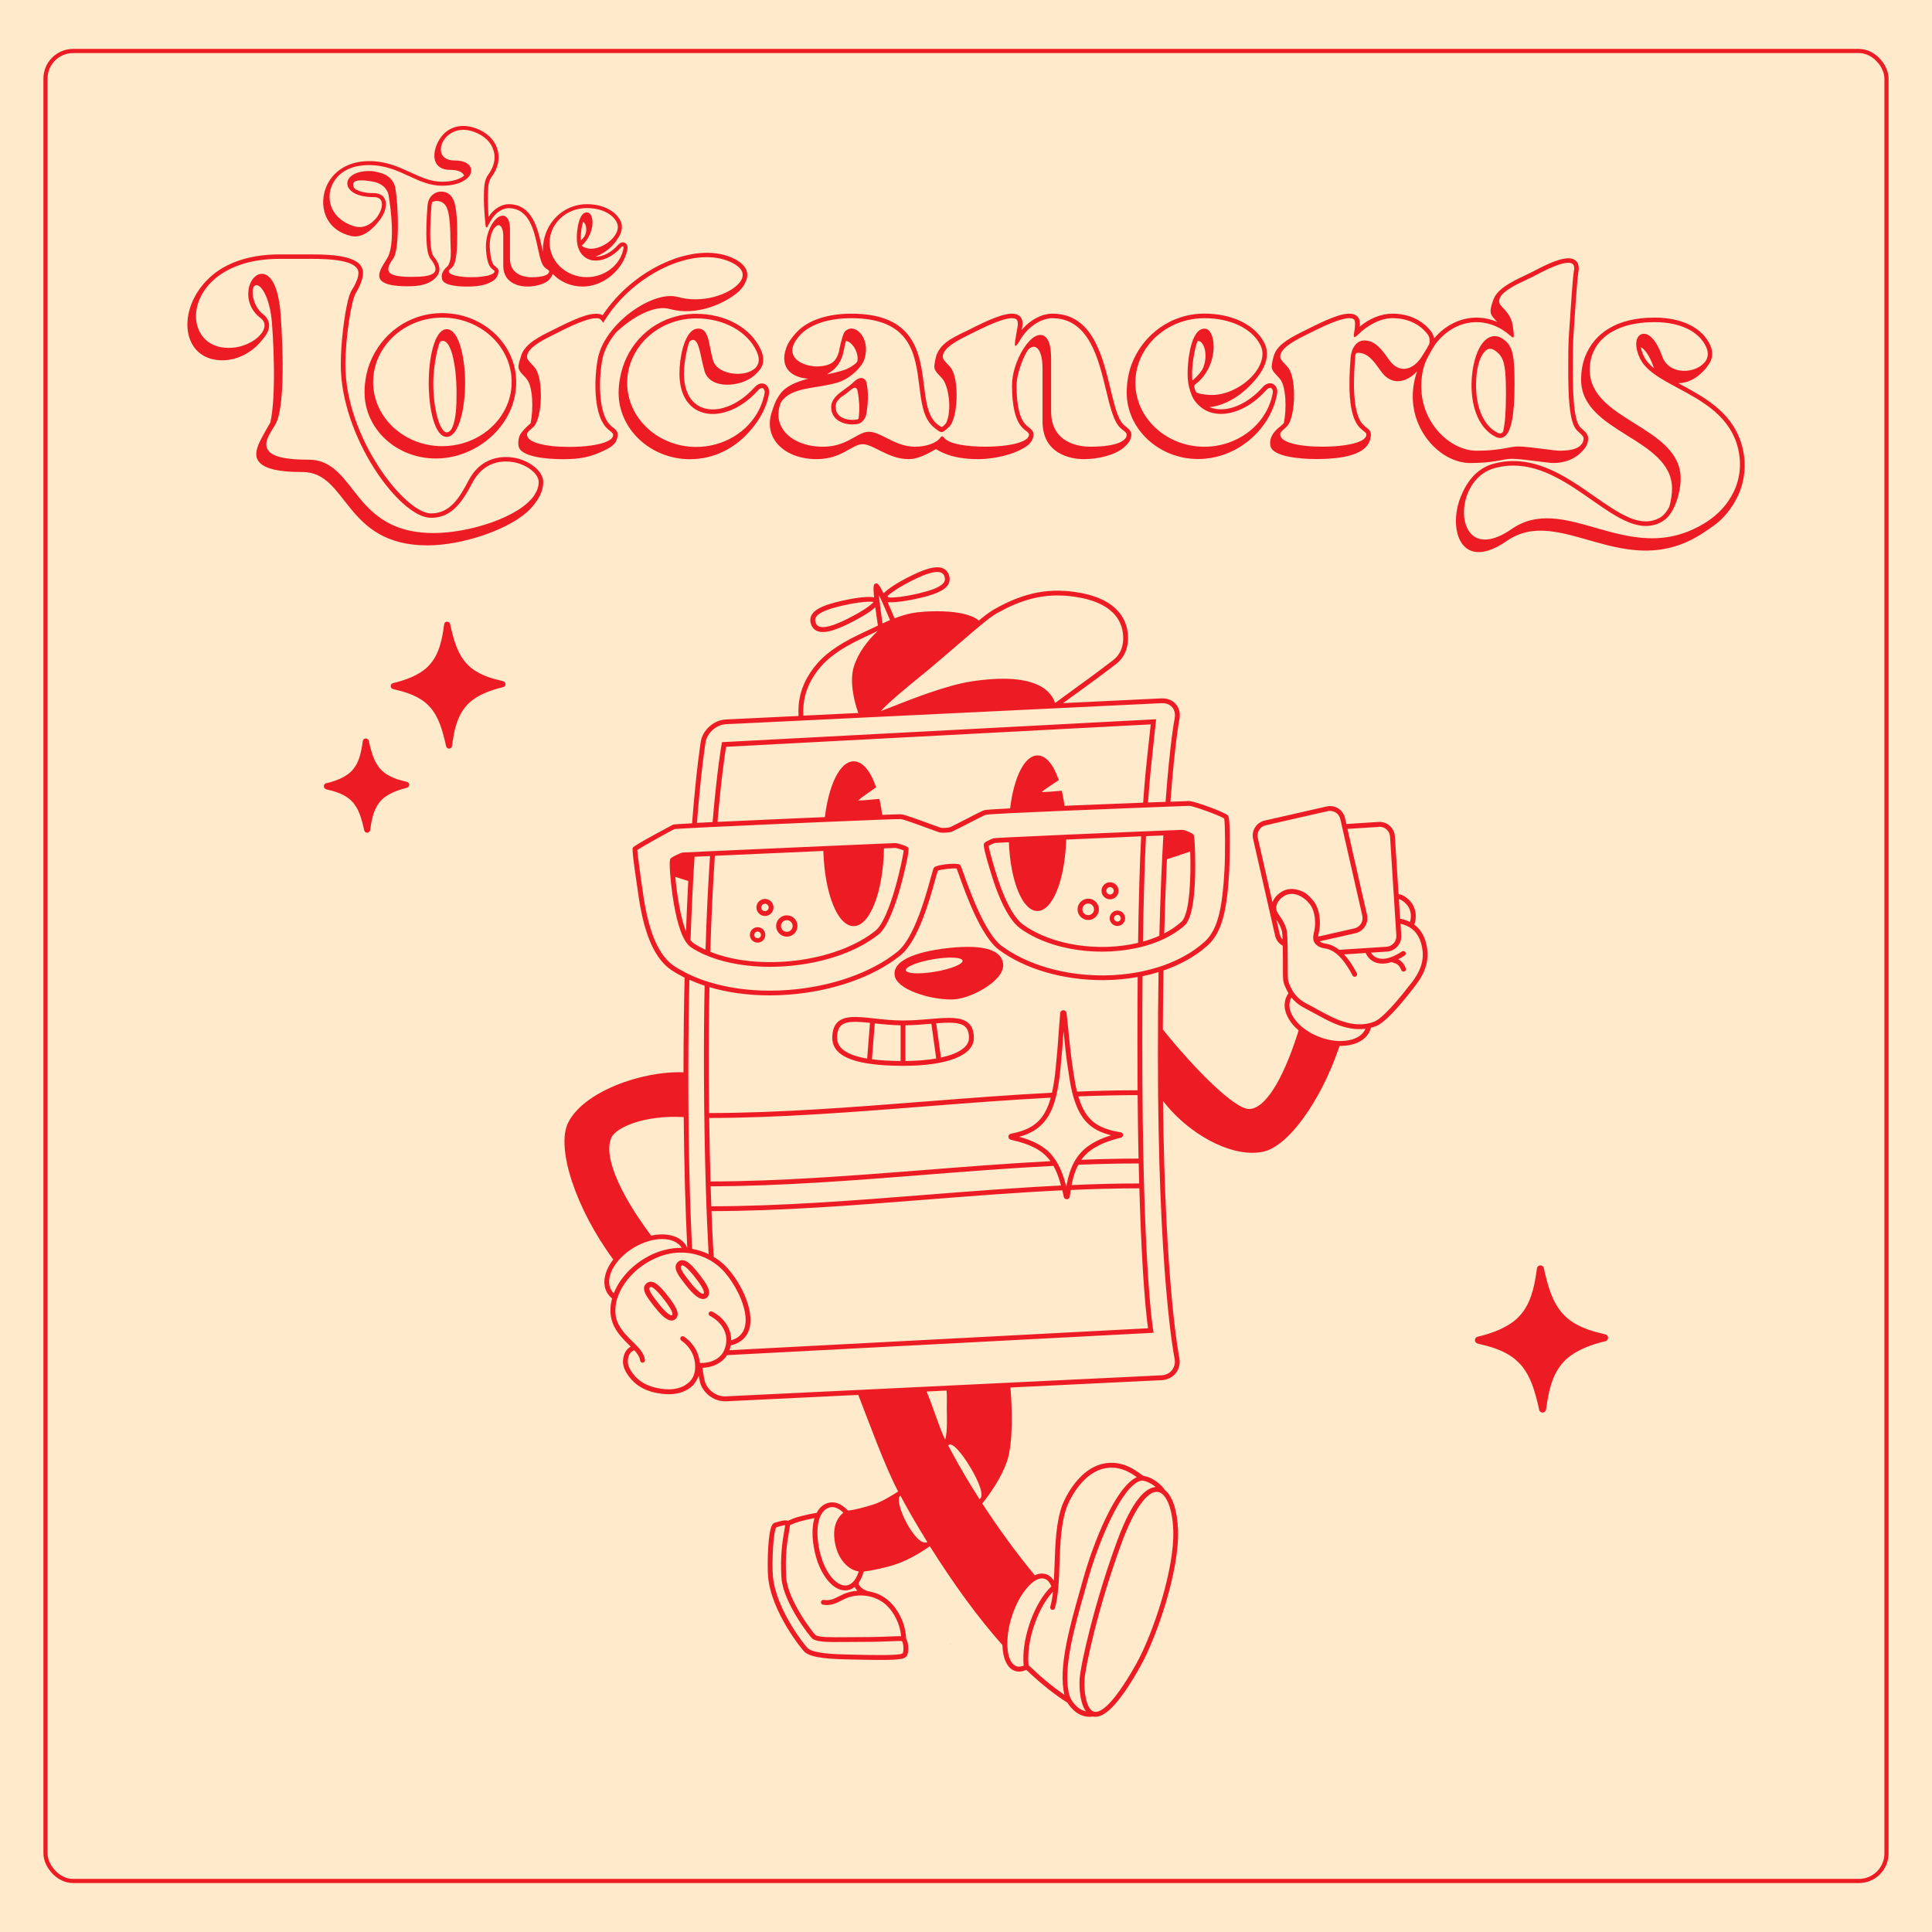 <svg xmlns="http://www.w3.org/2000/svg" id="Ebene_1" viewBox="0 0 595.28 595.28"><defs><style>.cls-1{fill:#ffeacc;}.cls-2{fill:#ed1c24;}.cls-3{fill:none;stroke:#ed1c24;stroke-miterlimit:10;stroke-width:1.28px;}</style></defs><rect class="cls-1" width="595.28" height="595.28"></rect><path class="cls-2" d="M293.03,506.75c-.12-.08-.26-.11-.41-.1.03.01.06.03.09.04.1.03.2.05.32.06Z"></path><path class="cls-2" d="M460.92,134.64c.47.22.89.31,1.26.31.15,0,.29-.02.42-.04.34-.06.63-.19.85-.33,2.15-1.36,3.2-6.57,3.2-15.93,0-7.82-.27-11.47-2.84-13.65-.05-.04-.1-.07-.14-.11-1.24-1.05-2.36-1.36-3.28-1.32-.53.02-.99.15-1.38.32-2.17.95-3.68,3.69-4.58,6.93-.65,2.34-.99,4.94-1.03,7.34-.12,8.02,2.69,14.18,7.53,16.48ZM457.69,108.1c1.03-.99,2.18-.84,3.72.53,2.25,1.89,2.6,5.08,2.6,13.12,0,5.09-.31,8.75-.86,11.24-.16.19-.3.32-.44.41-.21.14-.56.28-1.18-.02-4.33-2.06-6.85-7.75-6.73-15.2.06-4.15.86-8.12,2.9-10.08Z"></path><path class="cls-2" d="M346.96,131.49c-.29-.23-.6-.46-.86-.73-1.74-1.78-2.75-6-3.93-10.89-2.5-10.35-5.6-23.23-17.95-23.23-2.82,0-6.55,1.58-9.43,5.04l.07-.4c.44-1.87.17-3.21-.79-3.97-2.38-1.9-8.07.63-13.21,3.14l-.59.29c-.58.3-1.2.6-1.84.92-4.14,2.04-8.06,3.59-9.69,7.28-.55,1.24-.73,2.81-.84,3.68-.23,1.77,1.42,2.72,2.6,4.25,1.79,2.29,2.84,9.45,1.07,13.38-.11.25-1.07,1.29-1.4,1.29-.36,0-1.46-.87-1.85-1.26-2.49-2.35-3.05-6.84-3.64-11.59-1.22-9.82-2.75-22.04-22.36-22.04-7.2,0-13.08,1.92-16.58,5.42-2.05,2.14-2.99,3.72-3.49,5.12-2.19,6.16,1.74,9.16,6.77,9.49-3.46.92-6.8,2.16-8.66,4.74-1.55,2.15-1.98,3.82-2.57,5.57-2.69,8.01,3.9,14.48,13.83,14.48,7.8,0,10.87-4.61,14.18-4.61s7.92,4.61,14.18,4.61c3.86,0,8-3.05,8.39-3.08.27-.02,4.01,3.18,13.23,3.08,4.61-.05,10.64-1.28,14.5-3.86,1.32-.88,2.14-2,2.31-3.27.23-1.37-.66-2.07-1.44-2.68-.33-.26-.67-.53-.99-.87-1.83-1.93-2.76-5.94-2.76-11.93-.05-3.82,2.51-9.97,3.65-11.17,1.93-2.04,4.35-.51,4.35,5.89v16.31c0,9.69,8.15,11.58,12.76,11.58s9.66-1.33,12.26-3.56c1.32-1.13,2.13-2.21,2.31-3.56.24-1.43-.73-2.17-1.58-2.83ZM347.16,134.11c-.1.76-.64,1.4-1.57,1.93-1.82,1.03-5.14,1.6-9.67,1.6-2.83,0-12.06-.78-12.06-10.88v-16.31c0-3.79-.72-6.13-2.14-6.94-.29-.17-.69-.31-1.18-.31s-1.07.14-1.75.54c-2.25,1.32-4.79,5.21-6.09,9.5-.56,1.85-.9,3.78-.88,5.6,0,6.36,1.06,10.69,3.13,12.87.38.42.79.74,1.15,1.02.77.6,1.01.84.92,1.37-.09.71-.74,1.3-1.74,1.78-2.46,1.19-7.15,1.75-11.75,1.75-5.14,0-11.17-.73-12.67-2.79,0,0-.34-.41-.59-.4s-.55.42-.55.42c-1.12,1.63-4.34,2.78-7.81,2.78s-6.32-1.46-8.86-2.74c-1.98-1-3.69-1.87-5.32-1.87-1.49,0-2.86.78-4.45,1.68-2.31,1.31-5.19,2.93-9.73,2.93-5.39,0-9.96-1.95-12.23-5.22-1.64-2.36-1.93-5.18-.82-8.15.16-.45.55-.94.86-1.27,3.52-3.86,11.13-3.33,16.87-5.19,2.63-.81,4.94-2.74,6.18-4.11,1.64-1.82,2.21-3.14,2.4-5.52.23-2.81-1.09-5.6-3.15-6.63-.87-.41-1.67-.44-2.36-.09-1.26.63-1.38,1.08-2.26,4.26-.43,1.54-.34,3.19-1.66,5.08-.95,1.36-2.96,2.03-5.33,2.09-3.47.1-6.68-1.37-7.62-3.47-.61-1.37-.28-2.98.93-4.74.37-.54.81-1.08,1.34-1.64,3.22-3.22,8.76-5,15.58-5,18.38,0,19.76,11.06,20.97,20.82.62,5.01,1.21,9.75,4.06,12.42.45.45.94.81,1.38,1.13.38.28,1.02.79,1.56.71.49-.08,1.1-.61,1.47-.94.23-.21.48-.42.69-.64,2.82-2.56,3.2-14.8.56-18.2-.35-.46-.73-.85-1.1-1.23-.95-.99-1.48-1.6-1.37-2.5.04-.29.13-.57.26-.85,1.07-2.3,5.01-4.25,8.26-5.85.65-.32,1.28-.63,1.85-.92l.58-.28c2.69-1.31,9.84-4.81,11.73-3.3.5.4.54,1.38.27,2.73-.2.99-.55,3.23-.55,3.23,0,0-.42,2.23-.04,2.2.47-.03,1.31-1.56,1.31-1.56.33-.59.69-1.14,1.07-1.66,2.68-3.64,6.37-5.31,8.96-5.31,11.25,0,14.21,12.29,16.59,22.16,1.23,5.09,2.29,9.49,4.3,11.54h0c.33.34.69.61,1,.85.85.66,1.14.94,1.05,1.52ZM254.83,115.35c.84-.56,1.98-1.31,2.66-2.08.96-1.08,1.43-1.9,1.91-3.16.29-.78.5-1.78.72-2.84.15-.72.32-1.5.52-2.22.24.03.49.1.77.23,1.77.89,3.23,3.87,2.75,6-.15.65-2.36,2.19-4.21,2.77-1.61.52-3.37.93-5.12,1.3Z"></path><path class="cls-2" d="M134.31,141.27c7.38,0,14.15-3.45,18.58-8.25,3.86-4.17,6.16-9.41,6.16-15.29,0-11.72-10.23-21.26-22.8-21.26-10.46,0-18.86,6.56-22.27,15.34-1.06,2.73-1.66,5.94-1.66,9.02,0,11.35,9.81,20.44,21.98,20.44ZM119.1,105.98c3.88-4.92,10.12-8.12,17.15-8.12,11.8,0,21.4,8.91,21.4,19.86,0,2.92-.69,5.69-1.93,8.18-3.38,6.82-10.83,11.57-19.47,11.57-11.74,0-21.28-8.86-21.28-19.75,0-4.39,1.54-8.45,4.13-11.74Z"></path><path class="cls-2" d="M159.33,141.23c-2.36-.58-10.42-1.81-14.97,6.84-2.91,5.54-5.79,10.12-11.55,10.12-8.08,0-26.39-23.45-26.39-45.75,0-8.57,1.9-19.96,3.14-21.99,1.08-1.76,2.3-4.36,2.3-6.3,0-5.08-8.13-5.77-16.09-5.77h-9.57c-10.75,0-17.13,3.4-20.59,6.25-3.13,2.58-5.39,5.81-6.66,9.12-3.22,8.41.02,17.26,9.59,17.26,5.03,0,9.21-2.81,11.36-5.25,1.28-1.45,2.33-2.68,2.77-4.02.64-1.91.06-3.65-1.6-4.91-3.22-2.47-3.76-7.45-2.79-8.6,1.33-1.58,4.44,1.91,5.38,9.9.41,3.7,1.64,23.26-.36,32.04-.09.15-2.48,4.26-3.27,5.92-.62,1.31-1.06,2.59-1.06,3.82,0,4.61,7.06,5.53,14.26,5.53,14.06,0,12.7,22.6,38.47,22.6,11.01,0,26.24-5.16,31.99-11.56,2.3-2.56,3.7-5.14,3.7-7.93,0-3.04-3.47-6.19-8.06-7.32ZM164.69,152.51c-4.58,6.91-20.29,11.73-31.05,11.73-14.48,0-20.11-7.2-25.08-13.56-3.64-4.65-7.07-9.04-13.38-9.04-9.08,0-13.13-1.46-13.13-4.74,0-1.62,1.24-3.61,2.23-5.2.18-.28.35-.56.49-.8,3.77-5.91,1.92-32.38,1.52-35.95-1.02-8.68-3.7-10.33-5.2-10.55-.13-.02-.27-.03-.4-.03-1.45,0-2.8,1.11-3.59,2.99-.26.63-.45,1.33-.54,2.07-.36,2.77.55,6.13,3.65,8.51,1.19.89,1.57,2.02,1.12,3.35-.2.61-.58,1.22-1.08,1.81-1.86,2.2-5.6,4.09-9.79,4.09-6.96,0-10.07-4.91-10.07-9.78,0-3.02,1.11-6.03,3.13-8.67.84-1.1,1.83-2.13,2.96-3.06,3.28-2.7,9.37-5.93,19.7-5.93h9.57c6.31,0,14.69.45,14.69,4.37,0,1.21-.64,2.8-1.37,4.14-.25.45-.49.85-.75,1.25-.35.54-.75,1.63-1.12,3.11-1.17,4.72-2.2,13.32-2.2,19.78,0,22.17,18.13,47.15,27.79,47.15,2.82,0,5.03-.96,6.87-2.51,2.42-2.04,4.21-5.1,5.92-8.35.31-.59.64-1.13.99-1.62,4.16-5.96,10.46-4.99,12.41-4.51,3.92.97,7,3.59,7,5.97,0,1.38-.47,2.7-1.3,3.96Z"></path><path class="cls-2" d="M137.65,134.62c.24,0,.48-.04.71-.12,3.22-1.02,4.95-9,4.95-16.54,0-8.01-1.98-16.53-5.66-16.53-1.93,0-3.36,2.34-4.29,5.74-.83,3.04-1.26,6.92-1.26,10.79,0,8.28,1.9,16.66,5.55,16.66ZM135.71,105.23c3.13-1.66,4.96,7.09,4.96,15.83,0,4.04-.14,7.85-1.27,10.56-.46,1.11-1.21,1.6-1.75,1.6-1.96,0-4.15-6.53-4.15-15.26,0-5.57,1.64-12.43,2.21-12.73Z"></path><path class="cls-2" d="M188.85,131.7c-.33-.26-.67-.53-.99-.88-3.1-3.22-3.56-12.12-2.41-19.27.46-3.33,2.19-6.47,4.42-9.16,5.37-5.11,12.06-8.41,16.37-7.21,8.34,2.35,17-1.65,21.07-5.11,1.35-1.15,2.17-2.42,2.68-3.84.56-1.58.72-4.56-4.53-6.86-11.56-5.07-30.32,3.37-39.78,17.77-2.45-1.5-7.82.78-13.35,3.54l-.18.09c-.58.3-1.2.61-1.85.92-4.14,2.04-8.24,4.08-9.61,7.53-.2.5-.81,2.56-.92,3.42-.23,1.77,1.42,2.72,2.6,4.25,1.79,2.29,2.04,9.06,1.12,13.51-.05.05-.09.11-.14.15-.23.23-.47.44-.71.64-.87.74-1.92,1.97-2.32,2.64-.55.94-.74,2.33-.56,3.51.47,3.55,9.1,4.14,13.71,4.14s8.35-.36,13.71-3.19c2.46-1.3,2.94-2.66,3.11-3.93.23-1.37-.66-2.07-1.44-2.68ZM188.92,134.17c-.09.71-.74,1.3-1.74,1.78-2.46,1.19-7.15,1.75-11.75,1.75-7.62,0-12.73-1.39-13.02-3.54-.12-.77.29-1.15,1.14-1.88.26-.22.53-.45.76-.69,2.82-2.56,3.2-14.8.56-18.2-.35-.46-.73-.85-1.1-1.24-.95-.99-1.48-1.6-1.37-2.5.04-.29.13-.57.26-.85,1.07-2.3,5.01-4.25,8.25-5.85.65-.32,1.28-.63,1.86-.93l.17-.09c5.18-2.59,8.78-3.89,10.75-3.89.76,0,1.27.19,1.55.57l.24.32.37.51.55-.87c1.05-1.67,2.23-3.26,3.51-4.77,9.66-11.33,25.1-17.5,34.97-13.17,2.21.97,4.66,2.64,3.77,5.11-.2.57-.59,1.14-1.1,1.69-3.07,3.36-11.23,6.18-18.75,4.06h0c-3.24-.9-8.04.44-12.85,3.59-4.65,3.05-9.86,8.3-11.5,14.36-.17.62-.31,1.25-.4,1.89-1.17,7.25-.79,16.73,2.77,20.43.38.42.79.74,1.15,1.02.77.6,1.01.84.92,1.37Z"></path><path class="cls-2" d="M235.59,118.32c-.99-.44-2.17-.05-3.15,1.06-4.93,5.5-11.4,7.99-16.1,6.19-3.62-1.39-5.61-5.14-5.61-10.57,0-3.48,1.3-9.51,1.85-9.9,2.78-1.96,3.07,4.26,4.49,9.22,1.65,5.71,10.96,5.03,15.17,1.5.75-.63,1.4-1.31,1.87-1.9.9-1.13,1.69-3.13.31-6.18-3.06-6.71-10.87-11.05-19.9-11.05-10.5,0-18.83,6.39-22.21,15.22-1.04,2.71-1.71,6.1-1.71,9.14,0,11.23,9.93,20.44,21.98,20.44,7.35,0,13.53-3.31,17.95-8.11,2.82-3.06,5.23-6.82,6.18-10.92l.25-1.24c.15-1.3-.4-2.47-1.38-2.91ZM235.35,122.18c-.33,1.43-.85,2.8-1.5,4.09-3.42,6.82-10.93,11.44-19.33,11.44-11.74,0-21.28-8.86-21.28-19.75,0-4.34,1.5-8.35,4.04-11.62,3.87-4.99,10.16-8.24,17.25-8.24,8.48,0,15.79,4.02,18.63,10.23.87,1.94.83,3.53-.13,4.74-.14.18-.32.35-.51.51-1.59,1.38-4.57,1.96-7.48,1.39-2.8-.55-4.8-2.02-5.34-3.92-.37-1.28-.62-2.55-.86-3.78-.53-2.68-.95-4.8-2.31-5.66-.6-.38-1.33-.47-2.18-.26-1.85.52-3.15,2.96-3.96,5.89-.7,2.53-1.04,5.42-1.04,7.78,0,6.05,2.31,10.27,6.51,11.88,5.23,2,12.32-.63,17.64-6.56h0c.55-.63,1.13-.9,1.53-.72.41.18.64.79.57,1.41l-.23,1.17Z"></path><path class="cls-2" d="M265.84,116.53c-.58-.17-1.54-.09-2.86,1.23-.73.73-1.66,1.39-2.56,2.04-2.19,1.57-4.45,3.19-4.31,5.94,0,.17.03.35.05.53.18,1.29.85,2.38,1.92,3.17,1.34.98,3.05,1.33,4.57,1.33.55,0,1.07-.05,1.54-.12.03,0,.06-.02.09-.02,1.16-.25,2.07-1.19,2.57-2.68l.02-.09c.94-4.87.47-8.34.11-9.97-.15-.68-.57-1.17-1.15-1.34ZM264.54,129.01c-.17.12-.37.21-.59.25-1.85.31-3.83-.07-5.05-.95-.77-.56-1.23-1.32-1.36-2.25-.1-.67-.07-1.62.24-2.12,1.11-1.77,2.12-1.92,3.35-2.99,2.02-1.74,2.87-2.26,3.23.16.28,1.84.63,4.5.18,7.89Z"></path><path class="cls-2" d="M393.54,121.17c.15-1.3-.4-2.47-1.38-2.91-.99-.44-2.17-.05-3.15,1.06-4.29,4.82-9.79,7.38-14.36,6.68-.72-.11-1.39-.31-2.01-.57,4.88-.42,9.81-3.68,13.03-7.17,1.16-1.25,2.17-2.49,3.01-3.86,1.88-3.03,2.19-6.14.88-8.76-2.84-5.56-9.91-9.01-18.47-9.01-10.5,0-18.99,6.67-22.38,15.5-1.04,2.71-1.55,5.81-1.55,8.86,0,11.23,9.93,20.44,21.98,20.44,7.36,0,13.88-3.39,18.31-8.2,2.81-3.06,4.88-6.74,5.83-10.84l.24-1.24ZM391.93,122.12c-.33,1.43-.85,2.79-1.49,4.08-3.42,6.82-10.93,11.45-19.34,11.45-11.74,0-21.28-8.86-21.28-19.75,0-4.34,1.5-8.35,4.04-11.62,3.87-4.99,10.16-8.24,17.25-8.24,8.03,0,14.62,3.16,17.22,8.24,1.35,2.7.38,5.4-.73,7.24-.03.05-.06.11-.09.16-2.83,4.57-8.86,8.02-14.04,8.02-2.27,0-4.55-.46-4.91-.88-.25-.29-.71-1.64-.57-2.03.09-.25.6-.6.99-.93,4.57-3.88,5.65-10.23,4.58-13.99-.64-2.27-1.81-2.61-2.45-2.61-2.12,0-3.42,2.54-4.19,5.52-.77,2.98-1,6.4-1,8.17,0,1.32.03,3.77,1.25,6.79.62,1.54,1.64,2.76,2.82,3.71,1.26,1.01,2.77,1.69,4.48,1.95,5.03.78,11.01-1.96,15.61-7.13h0c.55-.63,1.12-.9,1.53-.72.41.18.64.79.57,1.41l-.23,1.16ZM367.3,114.94c0-3.53,1.3-9.9,1.85-9.9,1.77,0,3.18,4.12,1.6,8.21-.61,1.57-3.21,3.98-3.3,3.95-.14-.05-.15-1.44-.15-2.26Z"></path><path class="cls-2" d="M465.9,141.36c2.95,0,10.99,1.3,12.65,1.3,3.31,0,6.25-1.01,8.46-3.13,1.17-1.12,2.08-2.15,2.33-4.05.12-1.55-.79-2.35-1.67-3.13-.22-.19-.44-.39-.68-.63-2.37-2.15-2.37-12.88-2.37-18.04,0-4.17,0-7.77.23-10.83.63-9.84,1.2-17.32,1.4-18.57.42-1.95.13-3.33-.88-4.09-2.35-1.78-7.67.62-13.07,3.48l-.17.09c-.77.39-1.62.79-2.5,1.21-4.06,1.92-8.28,4.11-9.43,7.2-.16.42-.78,1.97-.92,3.35-.17,1.62.97,2.45,2.06,3.69-2.05-.88-4.21-1.35-6.38-1.35-4.96,0-9.63,2.32-13.1,6.42-.12-.76-.4-1.45-.83-2.04-1.23-1.68-4.85-5.6-12.03-5.6-3.42,0-7.18,1.53-10.07,4.02.24-1.55-.06-2.67-.91-3.35-2.38-1.9-8.07.63-13.21,3.14l-.59.29c-.58.3-1.2.6-1.84.92-4.14,2.04-8.38,4.14-9.68,7.33-.27.65-.72,2.39-.85,3.62-.2,1.78,1.42,2.72,2.6,4.25,1.79,2.29,2.04,9.06,1.12,13.51-.05.05-.09.11-.14.15-.23.23-.68.65-.92.84-3.28,2.47-3.28,4.7-3.1,5.88.47,3.55,9.54,4.2,14.15,4.2s11.96-.4,15.14-3.56c1.2-1.18,1.5-2.29,1.67-3.56.23-1.37-.66-2.07-1.44-2.68-.33-.26-.67-.53-.99-.88-3.69-3.81-2.72-16.19-2.41-20.25.06-.69-.02-1.3.34-1.65.16-.15.39-.16.57-.16,3.19,0,5.08,2.95,6.97,5.56,3.42,5,8.25,3.41,11.23.12-.86,2.42-1.35,5.06-1.35,7.84,0,11.23,8.98,20.44,17.73,20.44,7.68,0,9.93-1.3,12.88-1.3ZM432.28,113.64c-1.66-.11-3.13-1.08-4.37-2.89l-.39-.54c-1.79-2.49-3.82-5.31-7.15-5.31-1.72,0-3.67,1.3-4.17,4.88-.03.2-.05.4-.07.61-.57,7.33-.9,17.52,2.78,21.32.38.42.79.74,1.15,1.02.77.6,1.01.84.92,1.37-.09.71-.74,1.3-1.74,1.78-2.46,1.19-7.15,1.75-11.75,1.75-7.62,0-12.73-1.39-13.02-3.54-.12-.77.29-1.15,1.15-1.88.26-.22.53-.45.76-.68,2.82-2.56,3.2-14.8.56-18.2-.35-.46-.73-.85-1.1-1.23-.95-.99-1.48-1.6-1.37-2.5.04-.29.13-.57.26-.85,1.07-2.3,5.01-4.25,8.26-5.85.65-.32,1.28-.63,1.85-.92l.58-.28c2.23-1.09,7.52-3.67,10.34-3.67.59,0,1.06.12,1.39.37.66.51.23,3.16.17,3.5-.03.19-.07.4-.11.64,0,0-.19,1.26.03,1.32.26.08.9-.46,1.19-.75,2.86-2.88,6.94-5.08,10.58-5.08,6.53,0,9.8,3.52,10.9,5.03.74,1.02.74,2.46.3,3.27-.56,1.05-1.77,3.03-2.5,4.08-1.47,2.1-3.53,3.37-5.42,3.23ZM437.93,119.12c0-2.61.32-5.21,1.31-7.6.88-2.14,2.91-5.36,3.15-5.66,3.25-4.21,7.77-6.6,12.57-6.6,2.74,0,5.48.82,7.94,2.33.82.51,1.61,1.09,2.35,1.75,0,0,.81.76,1.01.62.28-.19.15-1.21.15-1.21-.25-2.63-.53-4.5-2.01-6.37-.39-.54-.82-1-1.2-1.4-.9-.95-1.4-1.53-1.28-2.47.03-.21.1-.42.18-.63.91-2.23,4.88-4.11,8.13-5.64.9-.42,1.76-.83,2.54-1.24l.17-.09c2.63-1.39,9.61-5.09,11.58-3.6.54.41.66,1.31.35,2.72-.27,1.63-.94,11.12-1.43,18.73-.24,3.1-.24,6.73-.24,10.92,0,7.99.22,16.71,2.8,19.05.24.24.48.46.72.67.83.74,1.26,1.16,1.21,1.94-.13.95-.58,1.7-1.37,2.26-1.21.86-3.21,1.27-6.09,1.27-.66,0-2.6-.25-4.64-.51-2.94-.37-6.27-.79-8-.79-1.19,0-2.29.2-3.55.44-2.07.38-4.65.86-9.33.86-8.04,0-17.03-8.44-17.03-19.75Z"></path><path class="cls-2" d="M536.34,136.04h0c-3.12-9.3-11.39-13.75-18.69-17.68-.19-.1-.37-.2-.55-.3,3.15-.03,5.49-1.56,7.43-3.39.74-.7,1.38-1.62,1.88-2.29,1.31-1.72,1.51-3.84.57-5.95-2.36-5.37-8.73-8.57-17.06-8.57h-.24c-11.38,0-18.47,4.72-21.31,12.11-.8,2.09-1.2,4.47-1.2,7.05,0,16.43,28.01,17.85,28.01,33.57,0,1.6-.29,3.6-.84,5.55-.74,1.43-1.66,2.63-2.77,3.28-5.96,3.53-12.63-1.13-20.35-6.52-8.83-6.17-18.84-13.16-30.75-10.1-5.84,1.48-8.84,6.26-10.52,10.59-3.79,9.76.18,23.11,14.31,13.28,16.54-11.46,36.28,13.12,60.15-2.24,2.31-1.52,4.81-3.14,6.52-4.97,6.08-6.53,8.21-14.86,5.43-23.41ZM509.51,113.12c.05.13.11.25.16.38-1.39-1.11-2.48-2.3-3.14-3.67-.52-1.08-.81-2.04-.94-2.86,1.24.71,2.69,2.62,3.92,6.15ZM534.04,151.81c-1.7,3.44-4.42,6.51-8.07,8.91-12.61,8.11-23.78,4.92-34.59,1.84-9.1-2.6-17.68-5.05-25.58.42-4.67,3.25-8.73,4.11-11.42,2.42-2.58-1.62-3.81-5.49-3.12-9.88.34-2.15,1.18-4.49,2.6-6.52,1.56-2.22,3.83-4.07,6.96-4.86,1.85-.48,3.66-.69,5.44-.69,9.02,0,17,5.57,24.17,10.58,8.12,5.67,15.14,10.57,21.86,6.58.08-.04.14-.1.22-.15,3.63-2.35,5.33-9.07,5.33-12.98,0-8.16-7.17-12.64-14.1-16.96-7.15-4.47-13.91-8.68-13.91-16.6,0-2.92.8-5.47,2.29-7.6,3.12-4.47,9.28-7.06,17.58-7.06h.24c7.76,0,13.66,2.89,15.79,7.74.74,1.65.6,3.22-.4,4.53-.11.14-.25.27-.38.41-1.63,1.72-4.6,2.65-7.34,2.22-1.54-.24-4.3-1.12-5.47-4.38-1.43-4.1-3.36-6.62-5.3-6.91-.82-.12-1.57.19-2.06.86-.53.71-.72,1.75-.6,2.96.11,1.13.48,2.41,1.12,3.74,1.87,3.85,6.43,6.3,11.72,9.15,7.07,3.8,15.08,8.11,18.02,16.88,1.74,5.34,1.32,10.68-.98,15.34Z"></path><path class="cls-2" d="M192.46,74.79c-.64-.29-1.39-.05-1.99.64-2.11,2.37-4.73,3.71-7.04,3.65,1.93-.65,3.92-1.97,5.45-3.63.75-.81,1.31-1.69,1.78-2.44,1.07-1.74,1.25-3.52.49-5.03-1.6-3.13-5.56-5.07-10.34-5.07-5.58,0-10.52,3.46-12.58,8.81-.62,1.61-.96,3.47-.96,5.24,0,.21,0,.4,0,.57-.09-.33-.19-.74-.3-1.28-1.21-5.63-2.87-13.34-10.29-13.34-1.87,0-4.45,1.21-6.14,3.9-.25-3.38-.28-6.52-.08-9.34v-.06c.06-.85.43-2.14.95-2.82,2.04-2.68,2.7-5.72,1.87-8.54-.88-2.97-3.27-5.3-6.73-6.55-3.8-1.38-7.51-.68-9.92,1.87-.95,1-1.65,2.13-2.16,3.45-.88,2.29-.85,4.39.09,5.75.81,1.18,2.22,1.77,4.2,1.77,2.28,0,3.86.67,4.25,1.78-1.4,1.19-3.89,1.87-6.86,1.87-3.4,0-6.39-1.38-9.56-2.83-3.76-1.73-7.66-3.52-12.88-3.52-6.4,0-11.39,3.12-13.35,8.34-1.19,3.16-1.02,6.68.44,9.43,1.43,2.67,3.95,4.5,7.31,5.29,2.42.57,4.93-.49,7.43-3.16.36-.38.73-.85,1.09-1.29l.27-.33c1.81-2.25,2.47-4.9,1.66-6.6-.4-.83-1.31-1.81-3.42-1.81-2.82,0-4.47-.58-5.36-1.07-1-.54-1.05-1.57-.92-1.96.55-1.62,5.75-.65,7.1-.25,2.88.93,3.58,2.97,3.74,3.79.89,4.99,1.89,14.58-.05,18.9-.14.31-.5.89-.87,1.49-.41.66-.87,1.41-1.19,2.02-.53,1.03-.75,1.78-.75,2.53,0,2.68,4.59,3.24,8.43,3.24h.52c3.66,0,6.08-.63,7.83-2.06,1.19-.96,1.78-2.04,1.78-3.21,0-1.35-.91-2.9-1.76-3.89-1.14-1.4-1.37-6.65-.71-15.59.03-.43.12-.84.27-1.24.43-.19.89-.29,1.34-.29h0c1.84,0,3.03,1.13,3.55,3.36.47,2.02.69,4.78.69,8.68,0,.58.03,1.19.06,1.84.09,1.98.19,4.22-.59,5.69-.09.17-.25.44-.35.52-2.04,1.83-1.85,3.02-1.73,3.8l.02.11c.29,2.15,5.44,2.38,7.65,2.38,2.65,0,5.99-.22,8.31-1.94.81-.6,1.29-1.45,1.43-2.51.15-.89-.44-1.35-.88-1.69-.17-.14-.35-.28-.53-.47-.57-.57-1-2.18-1.19-4.43-.34-3.2.33-6.06,1.74-7.45.4-.39.82-.52,1.19-.37.72.3,1.15,1.58,1.15,3.42v8.95c0,6.17,6.1,6.48,7.33,6.48,2.4,0,4.69-.58,6.15-1.54.9-.6,1.49-1.6,1.76-2.35,2.33,2.48,5.66,3.89,9.16,3.89,3.78,0,7.53-1.72,10.31-4.71,1.77-1.91,2.93-4.02,3.44-6.27l.14-.7c.1-.82-.26-1.55-.89-1.83ZM155.71,66.65c-.25-.13-.52-.2-.81-.2-.45,0-.95.17-1.42.49-1.35.91-2.59,2.94-3.25,5.3-.47,1.69-.62,3.47-.45,5.14.22,2.64.73,4.37,1.52,5.16.22.24.45.43.66.59.45.35.44.4.42.54-.05.39-.53.75-1.4,1.04-1.31.45-3.36.7-5.78.7-3.94,0-6.78-.72-6.92-1.75-.04-.28.07-.42.56-.84.14-.12.29-.25.41-.37,1.5-1.36,1.63-6.2,1.63-10.64,0-3.96-.22-6.77-.71-8.85-.76-3.25-2.74-3.93-4.27-3.93-1.77,0-3.82,1.27-4.15,4.06v.09c-.02.06-.03.12-.03.19-.71,9.53-.4,14.76.99,16.47.73.85,1.47,2.15,1.47,3.1,0,.6-.29,1.07-.88,1.43-1.04.63-3.06.94-6.16.94h-.52c-4.82,0-6.98-.73-6.98-2.37,0-.97.73-2.24,1.42-3.11,2.1-2.54,1.77-16.2.71-22.11-.19-.96-.99-3.3-4.25-4.36-1.56-.47-2.69-.67-3.68-.67-4.69,0-6.83,1.98-6.83,3.82,0,.15.01.29.04.44.17,1,.94,1.91,2.14,2.57,1.46.79,3.51,1.21,5.95,1.21,1.18,0,1.96.38,2.32,1.12.47.98.19,2.57-.72,4.14-.26.45-.52.83-.79,1.17-1.77,2.19-4.13,3.2-6.31,2.68-4.33-1.02-8.69-4.66-8.04-10.25.17-1.46.72-2.89,1.6-4.14,1.47-2.09,4.48-4.58,10.51-4.58,4.96,0,8.72,1.73,12.37,3.41,3.29,1.51,6.4,2.94,10.07,2.94s5.8-.9,6.98-1.66c1.33-.85,2.06-1.94,2.06-3.05,0-1.41-1.33-3.06-5.09-3.06-2.02,0-3.44-.72-4-2.02-.52-1.21-.28-2.8.65-4.25.24-.38.49-.7.75-.97.99-1.05,3.82-3.31,8.61-1.56,3.09,1.12,5.21,3.16,5.97,5.75.58,1.95.31,4.05-.78,6.05-.29.53-.58.99-.89,1.4-.47.62-.86,1.57-1.07,2.62-.07.33-.11.64-.13.92-.3,4.3.03,8.48.35,11.65.08.97.24,1.02.3,1.04.22.07.38-.26.63-.79l.05-.1c.38-.79.77-1.39,1.17-1.98,1.43-2.11,3.56-3.07,4.93-3.07,6.43,0,7.91,6.86,9.1,12.37.59,2.76,1.06,4.95,2.1,5.89.24.22.49.39.71.54.61.41.68.52.65.74h0c-.06.49-.46.88-1.19,1.17-.94.38-2.38.57-4.3.57-.74,0-2.64-.11-4.22-1.09-1.57-.98-2.36-2.54-2.36-4.65v-8.95c0-2.19-.49-3.55-1.45-4.06ZM179.65,68.36c.21.08.42.29.59.6.38.68.63,1.96.08,3.37-.23.59-.73,1.22-1.32,1.68-.02-.26-.04-.54-.04-.84,0-1.65.26-3.48.69-4.81ZM179.49,75.46c.1-.09.21-.2.33-.32,2.44-2.62,3.13-6.06,2.55-8.11-.17-.6-.45-1.06-.8-1.33-.4-.31-.85-.36-1.39-.13-.86.36-1.51,1.48-1.95,3.32-.36,1.52-.52,3.24-.51,4.28.02,2.06.28,2.82.7,3.81.45,1.07,1.21,1.94,2.19,2.53.6.36,1.27.6,1.98.71,2.83.44,6.2-1.09,8.77-3.99h.01c.24-.28.47-.38.57-.34.09.04.21.25.18.52l-.13.64c-.19.83-.5,1.65-.92,2.43-1.92,3.59-5.96,5.91-10.28,5.91-6.32,0-11.45-4.76-11.45-10.61,0-2.15.69-4.22,1.99-6,2.14-2.93,5.68-4.67,9.46-4.67,4.32,0,7.86,1.68,9.24,4.4.71,1.43.15,2.87-.44,3.84-.02.03-.04.06-.06.08l-.05.07c-1.54,2.36-4.73,4.14-7.41,4.14-1.23,0-2.63-.59-2.84-.96.04-.05.14-.15.23-.23Z"></path><rect class="cls-3" x="14.02" y="15.71" width="567.24" height="563.85" rx="8.5" ry="8.5"></rect><path class="cls-2" d="M155.32,211.61c.27-.16.45-.44.44-.75,0-.02,0-.03,0-.05,0,.01,0,.03,0,.04-.01.32-.18.6-.44.76Z"></path><path class="cls-2" d="M155.1,211.7s.04-.02.06-.03c-.02,0-.05.02-.07.03h.01Z"></path><path class="cls-2" d="M120.83,210.62s.1-.05.16-.07c-.05.02-.11.04-.16.07Z"></path><path class="cls-2" d="M121.12,210.49s-.05.02-.07.03l.47-.12c-.14.03-.28.06-.4.09Z"></path><path class="cls-2" d="M121.04,210.52s-.04.02-.06.03c.02,0,.05-.02.07-.03h-.01Z"></path><path class="cls-2" d="M155.02,211.73s.05-.02.07-.03l-.48.12c.14-.03.28-.06.4-.09Z"></path><path class="cls-2" d="M155.16,211.68c.05-.02.11-.04.16-.07-.05.03-.1.05-.16.07Z"></path><path class="cls-2" d="M120.83,210.62c-.27.16-.45.44-.44.75,0,.02,0,.03,0,.05,0-.01,0-.03,0-.04.01-.32.18-.6.44-.76Z"></path><path class="cls-2" d="M155.75,210.8c0-.41-.26-.76-.65-.89-.14-.04-.44-.13-.68-.18-2.69-.6-4.81-1.32-6.68-2.28-.45-.23-.87-.48-1.28-.73-1.03-.65-1.9-1.4-2.68-2.25-.19-.2-.38-.4-.55-.61-.15-.18-.28-.38-.42-.57-.33-.46-.65-.93-.94-1.45-.47-.83-.9-1.73-1.28-2.73-.42-1.09-.76-2.22-1.06-3.33-.13-.5-.26-.99-.38-1.48-.11-.47-.22-.93-.33-1.39,0-.04-.02-.11-.03-.18-.08-.44-.13-.69-.33-.89-.18-.18-.43-.29-.69-.29-.04,0-.08,0-.13,0-.29.04-.53.2-.67.45-.09.15-.11.23-.29,1.5v.1c-.05.27-.09.54-.13.8-.08.52-.17,1.02-.26,1.51-.33,1.68-.73,3.14-1.25,4.47-.24.63-.52,1.23-.82,1.79-.29.54-.61,1.05-.95,1.53-.18.26-.38.5-.58.75-.71.86-1.52,1.61-2.44,2.26-1.04.74-2.19,1.37-3.49,1.94-1.16.51-2.43.96-3.86,1.37-.27.08-.79.21-1.24.32l-.14.04-.47.12s-.05.02-.07.03c-.06.02-.11.04-.16.07-.26.16-.42.45-.44.76,0,.01,0,.03,0,.04,0,.41.26.76.65.89.14.04.44.13.68.18,2.69.6,4.81,1.32,6.68,2.28.45.23.87.48,1.28.73,1.02.65,1.9,1.4,2.68,2.25.19.2.38.4.55.61.15.18.28.38.42.57.33.46.65.93.94,1.45.47.83.9,1.73,1.28,2.73.42,1.09.76,2.22,1.06,3.33.13.5.26.99.38,1.48.11.47.22.93.33,1.39,0,.04.02.11.03.18.08.44.13.69.33.89.18.18.43.29.69.29.04,0,.08,0,.13,0,.29-.04.53-.2.67-.45.09-.15.11-.23.29-1.5v-.1c.05-.27.09-.54.13-.8.08-.52.17-1.02.26-1.51.33-1.68.73-3.14,1.25-4.47.24-.63.52-1.23.82-1.79.29-.54.61-1.05.95-1.53.18-.26.38-.5.58-.75.71-.86,1.52-1.61,2.44-2.26,1.04-.74,2.19-1.37,3.49-1.94,1.15-.51,2.43-.96,3.86-1.37.27-.08.79-.21,1.24-.32l.14-.04.48-.12s.05-.02.07-.03c.06-.02.11-.04.16-.07.26-.16.42-.45.44-.76,0-.01,0-.03,0-.04Z"></path><path class="cls-2" d="M466.89,408.62c.32-.18.52-.51.51-.87,0-.02,0-.04-.01-.06,0,.02,0,.03,0,.05-.01.37-.21.69-.51.88Z"></path><path class="cls-2" d="M466.64,408.73s.04-.02.07-.03c-.03.01-.05.02-.08.03h.01Z"></path><path class="cls-2" d="M426.9,407.47c.06-.03.12-.06.18-.08-.06.03-.13.04-.18.08Z"></path><path class="cls-2" d="M427.24,407.32s-.05.03-.08.03l.55-.14c-.17.04-.33.07-.47.11Z"></path><path class="cls-2" d="M427.15,407.36s-.04.02-.07.03c.03-.01.05-.02.08-.03h-.01Z"></path><path class="cls-2" d="M466.55,408.77s.05-.03.08-.03l-.55.14c.17-.04.33-.07.47-.11Z"></path><path class="cls-2" d="M466.71,408.7c.06-.03.13-.04.18-.08-.06.03-.12.06-.18.08Z"></path><path class="cls-2" d="M495.47,412.2c0-.47-.3-.89-.76-1.03-.16-.05-.51-.15-.79-.21-3.12-.69-5.58-1.53-7.75-2.65-.52-.27-1.01-.55-1.48-.85-1.19-.76-2.21-1.63-3.11-2.61-.21-.23-.44-.46-.64-.71-.17-.21-.32-.44-.48-.66-.39-.53-.75-1.08-1.09-1.68-.55-.96-1.04-2.01-1.48-3.16-.48-1.27-.88-2.57-1.23-3.86-.15-.57-.3-1.15-.44-1.71-.13-.54-.26-1.08-.38-1.61-.01-.05-.02-.12-.04-.21-.09-.51-.15-.8-.38-1.03-.21-.21-.5-.33-.8-.33-.05,0-.1,0-.15.01-.33.04-.61.24-.78.53-.1.18-.13.27-.33,1.74l-.02.11c-.04.32-.09.62-.14.93-.09.61-.2,1.19-.31,1.75-.38,1.95-.85,3.64-1.45,5.18-.28.73-.6,1.42-.95,2.08-.34.63-.7,1.22-1.1,1.78-.21.3-.44.59-.67.87-.82.99-1.76,1.87-2.83,2.62-1.21.85-2.54,1.59-4.04,2.25-1.34.59-2.81,1.11-4.47,1.59-.31.09-.92.24-1.44.37l-.16.04-.55.14s-.05.02-.08.03c-.06.02-.12.05-.18.08-.3.19-.49.52-.51.88,0,.02,0,.03,0,.05,0,.47.3.89.76,1.03.16.05.51.15.79.21,3.12.69,5.58,1.53,7.75,2.65.52.27,1.01.55,1.48.85,1.19.76,2.21,1.63,3.11,2.61.21.23.44.46.64.71.17.21.32.44.48.66.39.53.75,1.08,1.09,1.68.55.96,1.04,2.01,1.48,3.16.48,1.27.88,2.57,1.23,3.86.15.57.3,1.15.44,1.71.13.54.26,1.08.38,1.61.01.05.02.12.04.21.09.51.15.8.38,1.03.21.21.5.33.8.33.05,0,.1,0,.15-.01.33-.04.61-.24.78-.53.1-.18.13-.27.33-1.74l.02-.11c.04-.32.09-.62.14-.93.09-.61.2-1.19.31-1.75.38-1.95.85-3.64,1.45-5.18.28-.73.6-1.42.95-2.08.34-.63.7-1.22,1.1-1.78.21-.3.44-.59.67-.87.82-.99,1.76-1.87,2.83-2.62,1.21-.85,2.54-1.59,4.04-2.25,1.34-.59,2.81-1.11,4.47-1.59.31-.09.92-.24,1.44-.37l.16-.04.55-.14s.05-.02.08-.03c.06-.02.12-.05.18-.08.3-.19.49-.52.51-.88,0-.02,0-.03,0-.05Z"></path><path class="cls-2" d="M126.08,241.79c-.01-.4-.28-.76-.67-.88-.1-.03-.33-.1-.52-.14-1.93-.43-3.46-.95-4.8-1.64-.31-.16-.62-.34-.91-.52-.7-.45-1.32-.97-1.9-1.59l-.12-.13c-.09-.1-.18-.2-.27-.3-.07-.09-.14-.19-.21-.28l-.09-.12c-.25-.35-.47-.68-.67-1.03-.35-.61-.65-1.24-.91-1.95-.27-.7-.52-1.48-.76-2.4-.1-.36-.19-.71-.28-1.07-.08-.34-.16-.67-.24-1,0-.03-.01-.07-.02-.13-.06-.35-.11-.58-.31-.79-.21-.21-.54-.32-.82-.28-.29.04-.54.21-.69.47-.09.16-.12.28-.24,1.19v.07c-.03.16-.06.32-.08.48l-.02.1c-.06.38-.12.74-.19,1.09-.24,1.2-.53,2.25-.9,3.21-.17.43-.36.86-.58,1.27-.2.37-.42.73-.67,1.08-.12.16-.25.33-.41.53-.5.61-1.08,1.15-1.72,1.6-.74.52-1.55.98-2.49,1.39-.84.37-1.75.69-2.77.99-.16.05-.45.12-.73.19l-.55.13s-.06.02-.07.03v-.13l-.23.23h-.02c-.28.18-.44.48-.43.8v.04c.02.4.29.76.67.88.1.03.34.1.52.14,1.93.43,3.45.95,4.79,1.64.31.16.62.34.91.52.7.45,1.32.97,1.9,1.59l.11.12c.1.1.19.2.28.31.07.09.14.18.2.28l.09.13c.25.35.47.69.67,1.03.35.6.64,1.24.91,1.95.27.7.51,1.48.76,2.4.1.36.19.71.27,1.07.08.34.16.68.24,1l.02.12c.06.35.11.58.31.79.18.18.44.29.69.29.05,0,.09,0,.13,0,.29-.04.54-.21.69-.47.09-.16.11-.24.24-1.19v-.07c.04-.2.07-.39.1-.58.06-.38.12-.74.19-1.09.24-1.2.53-2.25.9-3.21.17-.43.36-.85.58-1.27.2-.38.43-.74.67-1.08.12-.17.25-.33.41-.53.5-.61,1.08-1.15,1.72-1.6.74-.52,1.56-.98,2.49-1.39.84-.37,1.75-.69,2.77-.99.16-.05.47-.12.75-.2l.53-.13s.07-.02.08-.03l.06-.02s.06-.02.07-.03c.02,0,.03-.01.04-.02l.07-.04c.27-.17.44-.46.43-.77v-.06ZM125.41,242.58s0,0,0,0h0s0,0,0,0Z"></path><path class="cls-2" d="M298.39,315.25c-2.13-1.96-6-1.76-10.88-1.36,0,0,0,0,0,0,0,0,0,0,0,0-.32.03-.63.05-.95.08-2.52.21-5.37.46-8.32.46-3.13,0-6.14-.33-8.79-.62-.19-.02-.36-.04-.54-.06,0,0,0,0,0,0,0,0,0,0,0,0-4.77-.52-8.55-.85-10.71,1.08-1.18,1.06-1.76,2.69-1.76,4.99,0,4.17,3.74,6.78,11.33,7.92.01,0,.03.01.04.01.02,0,.03,0,.05,0,2.9.43,6.35.65,10.39.65,13.65,0,21.81-3.21,21.81-8.58,0-2.06-.54-3.56-1.65-4.58ZM267.18,326.16c-6.15-1.04-9.25-3.16-9.25-6.33,0-1.85.41-3.12,1.26-3.88.93-.83,2.4-1.11,4.28-1.11,1.34,0,2.88.14,4.58.32l-.86,11ZM277.49,326.91c-3.38-.02-6.32-.2-8.83-.53l.87-11.06c2.42.27,5.12.54,7.96.59v11.01ZM278.98,326.91v-11c2.74-.04,5.37-.25,7.7-.45.1,0,.19-.02.29-.02l1.49,10.69c-2.71.48-5.91.75-9.48.78ZM289.93,325.84l-1.47-10.53c4.13-.33,7.35-.41,8.92,1.04.78.72,1.17,1.86,1.17,3.48,0,2.72-3.18,4.83-8.62,6.01Z"></path><path class="cls-2" d="M235.7,276.97c-1.45,0-2.63,1.18-2.63,2.63s1.18,2.63,2.63,2.63,2.63-1.18,2.63-2.63-1.18-2.63-2.63-2.63ZM235.7,280.74c-.63,0-1.14-.51-1.14-1.14s.51-1.13,1.14-1.13,1.14.51,1.14,1.13-.51,1.14-1.14,1.14Z"></path><path class="cls-2" d="M242.43,282.02c-1.81,0-3.29,1.48-3.29,3.29s1.48,3.29,3.29,3.29,3.29-1.48,3.29-3.29-1.48-3.29-3.29-3.29ZM242.43,287.11c-.99,0-1.8-.81-1.8-1.8s.81-1.79,1.8-1.79,1.79.81,1.79,1.79-.81,1.8-1.79,1.8Z"></path><path class="cls-2" d="M233.43,285.68c-1.31,0-2.38,1.07-2.38,2.38s1.07,2.38,2.38,2.38,2.38-1.07,2.38-2.38-1.07-2.38-2.38-2.38ZM233.43,289.09c-.57,0-1.03-.46-1.03-1.03s.46-1.03,1.03-1.03,1.03.46,1.03,1.03-.46,1.03-1.03,1.03Z"></path><path class="cls-2" d="M339.39,274.47c0,1.45,1.18,2.63,2.63,2.63s2.63-1.18,2.63-2.63-1.18-2.63-2.63-2.63-2.63,1.18-2.63,2.63ZM340.88,274.47c0-.63.51-1.13,1.14-1.13s1.14.51,1.14,1.13c0,.63-.51,1.14-1.14,1.14s-1.14-.51-1.14-1.14Z"></path><path class="cls-2" d="M332.01,280.18c0,1.81,1.48,3.29,3.29,3.29s3.29-1.48,3.29-3.29-1.48-3.29-3.29-3.29-3.29,1.48-3.29,3.29ZM333.5,280.18c0-.99.81-1.79,1.79-1.79s1.8.81,1.8,1.79c0,.99-.81,1.8-1.8,1.8s-1.79-.81-1.79-1.8Z"></path><path class="cls-2" d="M341.91,282.93c0,1.31,1.07,2.38,2.38,2.38s2.38-1.07,2.38-2.38c0-1.31-1.07-2.38-2.38-2.38s-2.38,1.07-2.38,2.38ZM343.26,282.93c0-.57.46-1.03,1.03-1.03s1.03.46,1.03,1.03c0,.57-.46,1.03-1.03,1.03s-1.03-.46-1.03-1.03Z"></path><path class="cls-2" d="M206.94,406.89c-1.74,0-3.83-2.38-5.36-4.34-2.34-3-4.37-5.59-2.28-7.22.63-.49,1.71-.79,3.33.52,1.06.86,2.23,2.29,3.12,3.43h0c2.21,2.83,4.2,5.71,2.28,7.22-.34.27-.71.38-1.1.38ZM200.52,396.52c-.09,0-.16.02-.23.07-.83.65.89,2.84,2.55,4.97,2.76,3.53,3.99,3.85,4.2,3.68.38-.29.24-1.4-2.55-4.97h0c-.84-1.08-1.93-2.41-2.87-3.17-.35-.28-.79-.58-1.11-.58Z"></path><path class="cls-2" d="M216.64,400.25c-.56,0-1.27-.24-2.17-.93-.91-.7-1.98-1.85-3.19-3.4-1.07-1.37-2.09-2.67-2.64-3.78-.94-1.87-.32-2.9.37-3.44.62-.49,1.71-.79,3.33.52,1.06.86,2.23,2.29,3.12,3.43h0c.89,1.15,2,2.62,2.58,3.86.88,1.89.32,2.87-.3,3.36-.26.21-.63.38-1.1.38ZM210.23,389.89c-.09,0-.16.02-.23.07-.16.13-.46.36.08,1.46.48.97,1.45,2.2,2.47,3.51,1.13,1.45,2.11,2.5,2.91,3.12.69.54,1.16.67,1.29.56.3-.23.07-.9-.17-1.42-.51-1.09-1.54-2.47-2.38-3.55h0c-.84-1.08-1.93-2.41-2.87-3.17-.35-.28-.79-.58-1.11-.58Z"></path><path class="cls-2" d="M279.89,261.29c-.43-.82-3.77-1.51-3.91-1.52,0,0,0,0-.02,0-.18,0-1.47.05-3.56.14-.46.02-.96.04-1.49.06-3.81.16-9.43.4-15.74.68-.49.02-.99.04-1.49.07-11.31.5-34.31,1.53-34.8,1.55-1.85.08-8.47.4-8.53.41-.72.12-3.27,1.33-3.74,1.84-.72.79.28,8.81.39,9.72.71,5.59,2,12.37,4.25,15.85.44.68.92,1.22,1.44,1.62.08.06.15.13.23.18,1.35.89,2.83,1.67,4.41,2.35.48.21.97.41,1.48.6,5.38,2.05,11.81,3.05,18.43,3.05,12.35,0,25.36-3.47,33.5-10.01,2.79-2.25,5.18-9.14,6.7-14.53.87-3.1,2.88-11.23,2.45-12.07ZM211.36,286.98c-1.77-4.49-2.84-11.91-3.29-16.81l4,1.29c-.25,4.74-.5,9.97-.7,15.52ZM217.38,292.63c-1.29-.59-2.52-1.25-3.64-1.99-.34-.23-.67-.57-.98-.98.34-9.78.77-18.33,1.24-25.68,1.29-.06,2.91-.14,4.77-.22-.55,8.12-1.04,17.72-1.39,28.88ZM269.8,286.72c-12.29,9.89-36.03,12.54-50.95,6.54.35-11.47.86-21.3,1.41-29.58,8.79-.4,22.05-.99,33.43-1.49.4,13.15,4.36,23.16,9.33,23.16s9.09-10.41,9.35-23.96c2.06-.09,3.34-.13,3.52-.13h0c.34.03,1.9.49,2.56.78-.32,2.87-4.22,21.1-8.67,24.68Z"></path><path class="cls-2" d="M367.73,257.15c-.42-.49-2.59-1.4-3.32-1.46,0,0,0,0-.01,0-.18,0-1.79.06-4.37.16-.47.02-.97.04-1.5.06-1.56.06-3.37.14-5.36.22-.49.02-.99.04-1.5.06-6.78.28-15.3.64-23.14.99-.5.02-1,.04-1.49.07-5.7.25-10.93.49-14.74.68-.52.03-1.02.05-1.49.07-2.79.14-4.53.24-4.66.28-.02,0-2.44.89-2.89,1.52-.22.31-.56.79,2.37,10.17,3.54,11.34,7.15,14.94,8.54,15.96,6.61,4.87,16.05,7.28,25.34,7.28,3.81,0,7.58-.41,11.13-1.21.5-.11,1-.23,1.5-.36,1.75-.46,3.44-1.03,5.03-1.7.51-.21,1.02-.44,1.51-.67,2.38-1.14,4.52-2.51,6.32-4.13,1.93-1.74,3.02-6.9,3.24-15.34.09-3.46,0-12.05-.51-12.64ZM350.66,290.51c-11.84,2.82-26.51.93-35.61-5.78-1.27-.93-4.59-4.29-8-15.21-1.27-4.06-2.3-7.84-2.45-8.91.46-.27,1.51-.74,1.93-.88.32-.03,1.89-.11,4.32-.23.49,12.09,4.19,21.2,8.81,21.2s8.48-9.52,8.84-22.01c7.81-.35,16.33-.72,23.1-1.01-.41,8.38-.75,18.95-.94,32.82ZM357.21,288.32c-1.59.71-3.28,1.31-5.05,1.81.2-13.73.54-24.19.94-32.5,1.99-.08,3.79-.16,5.35-.22-.49,8.52-.93,18.76-1.24,30.92ZM364,284.02h0c-1.52,1.37-3.31,2.56-5.28,3.57.22-8.55.51-16.13.83-22.83l7.18-2.38c.22,6.85.02,19.15-2.73,21.64Z"></path><path class="cls-2" d="M439.78,292.65c-.43-3.53-1.79-6.14-4.02-7.77.99-2.73.35-5.75-1.63-7.61-1.42-1.33-2.41-1.7-3.21-1.74l-1.14-17.87c-.08-1.26-.65-2.41-1.6-3.24-.95-.84-2.17-1.25-3.42-1.17l-9.92.64-.42-1.85c-.58-2.54-3.12-4.14-5.66-3.56l-19.1,4.35c-1.23.28-2.27,1.02-2.95,2.09-.67,1.07-.89,2.34-.61,3.57l6.78,29.8c.28,1.23,1.02,2.28,2.09,2.95.08.05.17.09.26.14,0,.26.01.53.02.82.05,2.78.05,4.75.04,6.19,0,3.24,0,4.01.57,5.33.29.68.64,1.47,1.14,2.32-.32.44-.59.91-.78,1.42-.89,2.32-.32,5.02,1.59,7.58.65.87,1.43,1.68,2.32,2.44-.12.38-.24.76-.36,1.14-4.66,14.53-10.12,23.06-14.9,23.08h-.01c-4.52,0-16.78-12.31-26.57-24.51.03-6.43.1-12.48.19-18.16,5.32-1.83,9.98-4.45,13.64-7.75,4.68-4.23,5.98-11.62,6.63-22.97.11-1.86.5-15.87-.35-16.99-.79-1.04-10.48-4.51-11.99-4.51h0c-.11,0-2.29.08-5.78.21,1.33-17.95,2.74-25.24,2.76-25.37.36-1.79-.03-3.45-1.09-4.69s-2.65-1.86-4.47-1.78l-30.28,1.46c1.8-1.32,3.32-2.42,4.79-3.48,3.37-2.44,6.28-4.54,11.6-8.62,2.78-2.14,4.06-5.69,3.51-9.76-.59-4.35-3.53-9.96-14.15-12.03-9.5-1.85-17.56-.36-26.96,4.97-1.23.7-2.75,1.84-4.75,3.47-4.69-3.87-17.57-2.89-20.61-2.28-1.75.35-3.45.87-5.36,1.61-.84-2.02-1.54-3.65-2.14-4.99.28.03.59.04.94.04,2.08,0,5.29-.45,8.72-1.25,3.99-.93,7.86-2.1,9.07-4.33.47-.87.52-1.84.15-2.88-.35-.98-.99-1.67-1.9-2.03-1.93-.78-4.95-.05-9.8,2.35-4.02,1.99-7.17,4.03-8.42,5.41-1.62-3.35-2.01-3.21-2.53-3.01-.43.17-.78.31-.39,4.23-2.65-.53-8.19.65-10.17,1.11-4,.93-7.87,2.1-9.08,4.34-.48.88-.53,1.85-.15,2.89.36.99,1,1.68,1.91,2.04.49.2,1.06.3,1.71.3,1.89,0,4.49-.86,8.11-2.65,2.54-1.26,6.23-3.25,8.04-5.01.2,1.53.46,3.4.8,5.67-1.71.79-3.63,1.71-5.87,2.78-7.6,3.63-10.87,6.72-12.66,8.73-3.43,3.83-5.46,8.3-5.87,12.91-.09,1.06-.11,2.21-.05,3.43l-1.49.07-20.96,1.01c-3.62.17-7.06,3.23-7.66,6.8-.03.16-1.36,8.29-2.69,25.19-3.39.18-5.59.32-5.79.39-.1.03-11.87,6.25-12.44,7.08-.16.23-.42.63,1.81,15.43,1.77,11.75,5.1,19.08,10.16,22.4,1.24.82,2.57,1.56,3.96,2.26-.21,8.86-.33,18.58-.34,29.17-12.93-.5-30.98,6.05-35.58,15.59-3.76,7.82,2.48,26.6,13.94,42.07,0,0,0,0,0,0,0,0,0,0,0,0-2.7,3.5-3.57,7.45-1.85,10.32.39.65.9,1.2,1.49,1.68,0,0,0,0,0,0,0,0,0,0,.01,0-.84,3-.7,6,.61,8.6,1.22,2.42,3.04,4.22,4.65,5.8.16.16.31.31.47.46-1.37.72-2.2,2.16-2.37,4.2-.2,2.37,1.35,4.39,2.02,5.25,1.8,2.34,4.34,3.9,7.56,4.65,1.62.38,3.13.56,4.52.56,3.06,0,5.55-.91,7.43-2.72.93-.89,1.81-2.96,1.81-2.96.19,1.14.31,1.69.32,1.72.77,3.45,4.18,6.14,7.7,6.14.11,0,.22,0,.33,0l40.79-1.97c3.3,8.4,8.15,21.94,12.29,29.76-.02.01-.03.02-.05.03-1.92,1.28-5.16,3.19-7.48,3.94-2.63.86-6.13,1.78-7.9,1.9h-.05c-1.96-2.1-4.13-2.94-6.15-2.34-1.51.45-2.68,1.51-3.48,3.04-2.12.37-4.21.84-5.79,1.29-1.05.3-2.08.71-3.08,1.19-.74-.36-2,0-3.23.35-.25.07-.51.15-.75.21-.57.15-1.63.44-2.07,7.49-.22,3.51-.2,7.39-.05,9.12.96,11,10.7,22.82,11.35,23.32,2.34,1.82,7.71,2.08,13.97,2.22,4.02.09,7.09.14,9.44.14,5.86,0,7.28-.32,7.91-1.16.79-1.05.69-4.05-.12-5.38-.08-1.49-.33-2.94-.76-4.33-.4-1.3-2.02-5.76-5.95-8.37-1.53-1.02-3.31-1.68-5.15-1.96-1.74-.64-2.74-1.55-2.81-2.54.67-.92,1.2-2.09,1.58-3.48,2.66-.33,6.98-1.24,10.13-2.33,3.7-1.27,7.68-3.65,10.25-5.49,7.6,12.1,15.08,22.27,22.37,30.46.1,3.72,1.2,6.6,3.24,7.7.58.31,1.21.47,1.87.47.71,0,1.46-.19,2.23-.55,4.31,4.12,8.55,7.51,12.71,10.16,1.17,1.92,3.5,4.32,6.79,4.32.34,0,.69-.03,1.05-.09.25.06.5.09.76.09,3.44,0,7.97-5.08,13.81-15.47,5.15-9.16,12.07-29.56,11.65-41.99-.21-6.06-1.69-10.51-4.01-12.37-1.53-2.3-4.5-4.17-6.69-4.39-.16-.11-.32-.23-.49-.35-2.15-1.56-5.08-3.69-9.33-3.69h-.02c-10.17.01-15.05,12.8-15.09,12.93-1.95,5.22-2.18,11.81-2.41,18.18-.06,1.79-.13,3.54-.23,5.22-.48-.78-1.08-1.36-1.77-1.73-1.08-.58-2.35-.63-3.66-.13-.15.06-.29.13-.44.19-5.61-6.78-11.17-14.4-16.19-22.12,2.23-2.78,5.88-7.83,7.67-13.13,1.87-5.54,1.56-16.63,1.01-22.62l46.57-2.25c1.81-.09,3.38-.87,4.41-2.21,1.04-1.34,1.41-3.05,1.04-4.82-.05-.23-4.37-21.85-5.01-79.03,6.4,8.48,17.87,16,27.49,16,1.13,0,2.23-.1,3.3-.32,7.7-1.56,17.63-15.32,23.29-31.67.11-.31.21-.63.32-.95.09,0,.18.01.26.01,1.01,0,1.99-.09,2.93-.28,3.14-.63,5.36-2.26,6.25-4.58.09-.24.16-.49.22-.74.5-.13,1-.28,1.51-.47,2.39-.9,6.33-4.91,11.72-11.9l.2-.26c1.38-1.78,4.61-5.95,3.94-11.38ZM260.99,190.73c-1.59.79-6.42,3.18-8.6,2.31-.51-.21-.85-.57-1.06-1.16-.23-.64-.21-1.17.06-1.67.94-1.73,4.83-2.83,8.11-3.6,3.97-.93,6.81-1.22,8.43-1.22.56,0,.97.04,1.23.09-.63.85-3.36,2.86-8.18,5.26ZM278.13,509.38c-.68.77-8.53.6-16.12.43-5.54-.12-11.11-.37-13.07-1.9-.78-.69-9.89-11.97-10.79-22.29-.37-4.26.1-13.96,1.09-15.06.23-.06.47-.13.7-.2.59-.17,1.51-.43,1.96-.45-.02.38-.15,1.13-.27,1.85-.45,2.58-1.3,7.37-.85,14.41.47,7.28,8.61,18.1,9.63,18.79,1.53,1.03,4.56,1.01,10.61.96,1.45-.01,3.07-.03,4.87-.03,4.02,0,6.89-.12,8.79-.2,1.6-.07,2.88-.12,3.25-.02.51.79.58,3.19.2,3.7ZM271.68,493.44c3.51,2.33,4.98,6.38,5.34,7.57.31,1.01.52,2.06.63,3.14-.66-.04-1.61,0-3.03.06-1.89.08-4.74.2-8.73.2-1.8,0-3.43.01-4.89.03-5.38.05-8.62.07-9.74-.68-.79-.67-8.56-10.82-9-17.67-.44-6.86.35-11.36.83-14.05.17-.96.28-1.61.29-2.09h0c.93-.45,1.89-.82,2.86-1.11,1.3-.38,2.88-.74,4.62-1.07l.09-.02c-.81,2.65-.82,6.21.07,10.32,1.12,5.13,3.63,9.39,6.56,11.13.93.55,1.89.83,2.82.83.44,0,.87-.06,1.29-.19.59-.17,1.13-.48,1.64-.87.18.38.45.77.85,1.16-1.48.11-2.94.45-4.3,1.05-.42.19-.85.4-1.28.62-1.49.76-2.9,1.49-4.78,1.16-.41-.07-.79.2-.86.61-.07.41.2.79.61.86,2.38.42,4.15-.5,5.72-1.3.4-.21.8-.41,1.2-.59,3.52-1.55,8.02-1.18,11.18.92ZM261.29,488.39c-.92.27-1.9.1-2.92-.5-2.59-1.53-4.83-5.42-5.86-10.16-1.51-6.94-.29-12.26,3.03-13.25.28-.08.57-.12.86-.12,1.11,0,2.29.59,3.44,1.71-1.91,1.61-3.61,4.57-2.45,9.91.97,4.46,3.86,7.69,7.2,8.22-.7,2.26-1.88,3.77-3.31,4.2ZM356.78,459.7c2.6.42,4.5,5.18,4.72,11.86.41,12.16-6.4,32.2-11.46,41.2-7.23,12.86-10.96,14.85-12.68,14.69-.12-.01-.24-.03-.34-.06-.03,0-.06-.03-.09-.04-2.25-.81-2.99-6.3-2.78-9.82.22-3.64,4.09-22.17,11.51-42.3,3.62-9.82,7.59-15.57,10.73-15.57.13,0,.27.01.4.03ZM351.91,456.21s0,0,0,0c1.02.02,2.74.76,4.18,1.97-2.89.19-7.05,3.5-11.85,16.53-6.98,18.94-11.32,38.16-11.6,42.72-.16,2.69.14,7.41,1.96,9.89-2.17-.49-3.73-2.28-4.51-3.64,0,0,0-.01-.01-.02-.24-.42-.4-.79-.49-1.07-2.35-7.72,1.43-21.04,4.47-31.75.37-1.32.74-2.6,1.08-3.84,3.3-11.93,10.57-29.35,16.37-30.76.11-.03.24-.04.39-.04ZM324.11,496c.07.02.14.03.21.03.32,0,.62-.21.72-.54,1.06-3.7,1.23-8.52,1.41-13.62.22-6.25.45-12.72,2.32-17.71.04-.12,4.55-11.94,13.7-11.95,0,0,0,0,.01,0,3.36,0,5.88,1.57,7.79,2.93-6.54,2.95-13.41,20.13-16.55,31.48-.34,1.23-.7,2.51-1.08,3.83-2.99,10.54-6.67,23.55-4.67,31.76-3.62-2.48-7.3-5.52-11.04-9.12h0c-.42-3.59.3-8.42,1.98-13.05,1.45-4.02,3.44-7.44,5.54-9.62-.19,1.7-.45,3.28-.85,4.67-.11.4.12.81.51.92ZM310.38,506.28c.01-2.8.59-6.11,1.78-9.38.64-1.76,1.4-3.37,2.24-4.8,1.04-1.7,2.18-3.14,3.37-4.23.69-.6,1.39-1.04,2.07-1.3.43-.17.85-.25,1.23-.25.42,0,.82.1,1.18.29.7.38,1.28,1.13,1.7,2.19-2.47,2.29-4.8,6.16-6.45,10.72-1.5,4.13-2.26,8.43-2.18,11.98.01.59.04,1.16.1,1.7-.13.06-.25.08-.38.13-.83.27-1.57.26-2.21-.09-1.24-.67-2.01-2.34-2.31-4.58-.1-.74-.15-1.53-.15-2.38h0ZM283.28,208.64c1.12-.91,2.09-1.7,2.78-2.28,3.82-3.22,7.07-6.01,9.68-8.26,5.68-4.88,9.11-7.83,11.34-9.1,6.61-3.75,12.53-5.53,18.79-5.53,2.32,0,4.69.24,7.15.73,7.72,1.5,12.2,5.22,12.95,10.77.48,3.52-.59,6.58-2.94,8.38-5.31,4.07-8.21,6.17-11.57,8.6-1.88,1.36-3.82,2.77-6.38,4.66-1.18-3.74-6.09-9.67-25.81-6.65-7.57,1.16-18.33,5.39-24.75,7.93-1.14.45-2.25.89-3.11,1.21,2.29-2.67,8.78-7.94,11.86-10.45ZM281.32,178.73c1.59-.79,6.43-3.18,8.61-2.31.51.21.85.58,1.07,1.17.23.65.21,1.18-.06,1.69-.95,1.74-4.84,2.84-8.12,3.61-4.36,1.02-7.65,1.32-9.18,1.19-.06-.14-.13-.28-.19-.41,1.05-1.06,3.74-2.89,7.87-4.93ZM274.23,191.04l-1.42.64-.9.41s0,0,0,0c-.48-3.26-.91-6.62-1.13-8.83.94,1.94,2.25,4.91,3.45,7.79ZM247.58,217.27c.38-4.29,2.28-8.46,5.49-12.05,1.71-1.91,4.83-4.86,12.2-8.38,1.96-.94,3.68-1.76,5.22-2.47-3.14,2.94-6.06,6.75-7.4,11-1.51,4.79.33,11.58,1.38,14.31l-1.42.07-15.53.75c-.05-1.15-.03-2.23.06-3.23ZM217.39,228.7c.48-2.87,3.35-5.42,6.26-5.56l134.25-6.48c.09,0,.17,0,.26,0,1.24,0,2.3.44,3.01,1.26.75.88,1.02,2.09.76,3.42-.03.14-1.45,7.51-2.8,25.72-1.61.06-3.43.13-5.41.2.55-7.8,1.16-13.26,1.71-18.29.24-2.2.48-4.31.69-6.49l.09-.87-133.75,7.06-.11.58c-.03.15-1.42,7.91-2.79,24.05-1.75.08-3.37.16-4.82.24,1.31-16.68,2.63-24.7,2.66-24.86ZM326.03,239.83c-1.64-4.56-3.9-7.07-6.37-7.07-3.98,0-7.27,6.74-8.42,16.31-4.55.23-7.58.43-7.94.55-.68.22-2.87,1.34-6.13,3.02-1.83.94-4.11,2.12-4.46,2.23-.63.21-2.18.29-2.88.17-.2-.05-1.47-.52-2.69-.97-4.57-1.68-8.43-3.09-9.51-3.17-.3-.02-2.5.04-5.8.17-.2-1.48-.44-2.91-.74-4.27l-.14-.65-.66.06c-1.96.19-4.64.45-5.88.42.94-.88,3.31-2.5,5.06-3.72l.47-.33-.19-.54c-1.73-4.82-4.12-7.47-6.71-7.47-4.19,0-7.65,7.1-8.88,17.19-4.1.17-8.21.35-11.82.51-7.11.31-14.87.66-21.26.96,1.15-13.52,2.31-21.07,2.65-23.13l130.83-6.91c-.19,1.87-.39,3.7-.61,5.61-.56,5.07-1.18,10.6-1.73,18.51-7.14.27-16.01.63-24.23.97-.19-1.38-.42-2.72-.69-4l-.14-.65-.66.06c-1.79.17-4.38.37-5.56.35.91-.84,3.23-2.26,4.83-3.37l.47-.33-.19-.54ZM207.79,297.69c-4.69-3.08-7.79-10.07-9.5-21.38-.94-6.22-1.83-12.91-1.93-14.42,1.61-1.07,10.44-6.02,11.51-6.44.38-.05,2.29-.16,5.25-.32.47-.02.98-.05,1.5-.08,1.43-.07,3.05-.15,4.82-.24.49-.02.99-.05,1.5-.07,9.3-.44,22.01-1.01,33.05-1.48.5-.02,1-.04,1.5-.06,5.82-.25,11.09-.46,15.02-.61.53-.02,1.02-.04,1.5-.06,3.14-.11,5.16-.17,5.51-.15.96.07,6.26,2.03,9.11,3.08,2.19.81,2.72,1,2.93,1.04.88.15,2.69.09,3.63-.22.44-.14,2.06-.98,4.68-2.32,2.36-1.22,5.3-2.73,5.89-2.92.45-.1,3.21-.27,7.35-.48.48-.02.98-.05,1.5-.07,3.93-.19,8.84-.41,14.09-.63.5-.02.99-.04,1.49-.06,8.11-.34,16.86-.69,23.94-.96.51-.02,1.01-.04,1.5-.06,1.98-.08,3.8-.15,5.41-.21.52-.02,1.02-.04,1.5-.06,3.55-.13,5.78-.21,5.88-.21h0c1.24,0,9.72,3.1,10.76,3.89.34,1.39.36,11.34.09,16.04-.63,10.96-1.83,18.07-6.13,21.95-3.39,3.06-7.7,5.51-12.61,7.26-.5.18-1,.35-1.5.51-1.6.51-3.25.95-4.96,1.31-.49.11-.99.2-1.5.3-3.31.61-6.77.95-10.35.98h-.53c-11.89,0-23.2-3.3-31.01-9.05-5.17-3.81-9.99-17.32-11.8-22.4-.83-2.34-.89-2.46-1.13-2.66-.87-.69-7.15-.03-7.91.83-.24.27-.38.75-1.08,3.29-1.53,5.55-5.11,18.55-10.24,22.68-8.04,6.47-20.28,10.77-33.58,11.79-1.93.15-3.87.22-5.78.22-6.68,0-12.97-.9-18.53-2.6-.5-.15-1-.31-1.48-.47-1.63-.55-3.2-1.18-4.68-1.88-.5-.24-.99-.48-1.48-.73-1.11-.58-2.18-1.2-3.18-1.86ZM229.3,398.77c-1.58-3.56-3.95-7.01-6.34-9.23-.91-.84-1.94-1.61-3.07-2.29-.24-4.18-.46-8.86-.66-14.08,21.56-.03,44.11-1.81,65.93-3.53,13.9-1.1,28.1-2.21,42.15-2.89-.06-.24-.13-.49-.19-.74.06.25.13.49.19.74.11.47.22.93.33,1.39,0,.04.02.11.03.18.08.44.13.69.33.89.18.18.43.29.69.29.04,0,.08,0,.13,0,.29-.04.53-.2.67-.45.09-.15.11-.23.29-1.5v-.1c.05-.27.09-.54.13-.8.08-.52.17-1.02.26-1.51.33-1.68.73-3.14,1.25-4.47.24-.63.52-1.23.82-1.79h0c6.26-.25,12.48-.4,18.61-.4.05,2.13.1,4.19.15,6.16-6.86,0-13.82.19-20.83.5-.09.48-.18.98-.26,1.51,7.11-.31,14.18-.51,21.14-.51.81,28.23,2.25,40.07,2.68,43.12l-128.97,6.76c.18-.5.31-1,.39-1.47,2.99-.71,4.98-2.46,5.74-5.1.8-2.77.24-6.56-1.58-10.66ZM350.51,335.92c-6.15.01-12.38.16-18.67.42.13.51.26,1,.41,1.48,6.15-.24,12.26-.39,18.27-.4.06,7.15.16,13.65.28,19.56-5.81,0-11.7.14-17.63.37.84-1.17,1.84-2.18,3.02-3.01,1.98-1.39,4.31-2.45,7.34-3.32.27-.08.79-.21,1.24-.32l.62-.16c.4-.11.67-.45.66-.85-.01-.33-.24-.71-.73-.81-.33-.06-.92-.18-1.07-.2-1.12-.17-2.17-.45-3.6-.96-1.3-.46-2.39-1.02-3.34-1.72-1.81-1.33-3.19-3.23-4.23-5.81-.31-.76-.58-1.55-.83-2.38-.14-.48-.28-.97-.41-1.48-.28-1.1-.52-2.27-.73-3.56-.26-1.56-.51-3.19-.77-5-.18-1.28-.34-2.6-.48-3.84-.13-1.11-.24-2.22-.36-3.33l-.55-5.41c-.11-1.02-.21-2.04-.33-3.05-.06-.52-.49-.88-.99-.89-.51,0-.93.39-.97.89-.02.26-.04.56-.06.85l-.19,2.37c-.08,1.02-.17,2.03-.24,3.05-.04.59-.08,1.17-.12,1.76-.05.82-.11,1.65-.18,2.47-.15,1.7-.31,3.4-.47,5.1l-.14,1.51c-.22,2.34-.52,4.48-.94,6.54-.06.31-.13.6-.19.89h0c-13.21.68-26.54,1.73-39.61,2.75-21.9,1.72-44.53,3.49-66.03,3.52-.05-3.79-.08-7.74-.1-11.88-.04-9.7.04-18.66.2-26.91,5.6,1.66,11.9,2.53,18.56,2.53,1.94,0,3.93-.08,5.89-.23,13.59-1.04,26.13-5.45,34.41-12.11,5.5-4.43,9.04-17.27,10.74-23.44.32-1.17.63-2.27.78-2.67.89-.36,4.72-.78,5.78-.65.15.37.43,1.15.72,1.96,2.03,5.69,6.78,19.02,12.32,23.1,8.06,5.94,19.68,9.34,31.89,9.34h.54c3.56-.03,7.01-.36,10.32-.96-.05,6.09-.08,12.73-.08,19.99,0,5.24.02,10.18.05,14.86ZM324.39,356.27c-1.31-1.63-2.94-2.94-4.99-3.99-1.59-.82-3.33-1.47-5.4-2.02,1.76-.46,3.29-1.1,4.65-1.94,1.91-1.18,3.46-2.81,4.61-4.87.86-1.53,1.51-3.23,2.05-5.33.12-.48.24-.99.35-1.51.04-.17.08-.34.11-.52.42-2.12.74-4.31.96-6.7l.14-1.51c.16-1.7.32-3.41.47-5.11.07-.83.13-1.66.18-2.5.04-.58.08-1.16.12-1.74.02-.26.04-.51.06-.77l.31,2.99c.12,1.12.23,2.24.36,3.35.15,1.25.3,2.58.49,3.88.26,1.81.51,3.46.77,5.03.2,1.21.43,2.33.68,3.38.12.51.25,1,.39,1.48.29,1.01.62,1.97.99,2.88,1.15,2.84,2.69,4.95,4.73,6.45,1.07.79,2.29,1.42,3.73,1.92.82.29,1.52.51,2.19.68-2.83.87-5.07,1.93-7.01,3.3-1.6,1.13-2.93,2.58-3.98,4.3-.3.49-.58.99-.83,1.53-.18.38-.35.78-.51,1.19-.58,1.51-1.03,3.16-1.39,5.08-.03.14-.05.26-.08.4-.03-.13-.07-.26-.11-.4-.33-1.26-.71-2.53-1.19-3.79-.31-.82-.66-1.57-1.03-2.28-.26-.51-.54-.99-.84-1.45-.32-.49-.65-.97-1.01-1.41ZM284.63,340.94c12.91-1.01,26.08-2.04,39.12-2.73-.48,1.77-1.05,3.22-1.78,4.52-1.02,1.83-2.4,3.28-4.09,4.33-1.39.85-2.98,1.48-4.87,1.91l-.75.17c-.29.06-.59.13-.83.19-.42.1-.72.46-.73.89-.02.43.25.8.66.93.13.04.44.13.68.18,2.69.6,4.81,1.32,6.68,2.28,1.85.95,3.33,2.13,4.51,3.6.15.18.28.38.42.57h0c-13.02.68-26.14,1.71-39.01,2.73-21.77,1.71-44.28,3.48-65.72,3.52-.17-5.93-.31-12.44-.41-19.56,21.55-.03,44.21-1.81,66.13-3.53ZM284.75,361.99c13.14-1.03,26.55-2.09,39.83-2.77.47.83.9,1.73,1.28,2.73.42,1.09.76,2.22,1.06,3.33h0c-13.96.68-28.07,1.79-41.88,2.88-21.81,1.72-44.35,3.49-65.87,3.52-.07-1.98-.14-4.03-.21-6.16,21.49-.04,44.01-1.81,65.8-3.52ZM216.9,331.1c.05,12.88.26,24.04.54,33.67,0,0,0,0,0,0,0,0,0,0,0,0,.25,8.33.56,15.52.9,21.65-1.56-.75-3.27-1.31-5.09-1.63-.68-13.63-1.17-31.25-1.17-53.65,0-10.62.12-20.35.33-29.25,1.49.67,3.05,1.28,4.69,1.82-.17,8.38-.24,17.5-.2,27.38ZM188.39,350.47c1.47-3.08,10.01-6.93,22.27-6.28.15,16.17.57,29.48,1.1,40.32.01.03.04.06.05.1-.02,0-.03,0-.04,0,0-.03,0-.06,0-.09-.11-.24-.22-.49-.36-.72-1.83-3.05-6.1-4.1-10.78-3.08-10.19-13.64-14.76-24.93-12.22-30.24ZM189.12,398.5c-.28-.28-.53-.58-.74-.92-2.19-3.66.9-9.55,6.89-13.15,2.96-1.78,6.08-2.66,8.75-2.66s4.93.91,6.05,2.72c-3.62-.05-7.52.89-11.39,3.2-4.63,2.78-7.97,6.72-9.56,10.79ZM215.63,419.93c-.07-.62-.17-1.15-.26-1.54-.28-1.16-.73-2.17-1.25-3.03-1.14-1.88-2.61-3.03-3.35-3.54-.34-.23-.81-.14-1.04.2-.23.34-.14.81.2,1.04.94.64,3.22,2.47,3.98,5.67.26,1.07.91,4.75-1.46,7.02-3.55,3.41-8.84,2.18-10.58,1.78-2.87-.67-5.13-2.05-6.71-4.11-.56-.72-1.86-2.42-1.71-4.21.14-1.72.81-2.78,1.99-3.18.96,1.05,1.67,2.07,1.8,3.17.04.38.37.66.74.66.03,0,.06,0,.09,0,.41-.05.7-.42.65-.83-.25-2.16-1.98-3.86-3.81-5.66-1.53-1.51-3.26-3.21-4.37-5.41-1.06-2.1-1.2-4.56-.58-7.07.12-.5.27-.98.45-1.47,1.42-3.91,4.61-7.79,9.04-10.44,3.95-2.37,7.77-3.19,11.22-3.03.39.02.78.05,1.16.09.13.01.25.03.38.05.38.05.76.11,1.13.19,1.87.37,3.59,1.02,5.11,1.85.54.3,1.06.61,1.55.95.71.49,1.36,1.01,1.95,1.55,4.12,3.83,9.09,12.89,7.5,18.39-.57,1.98-1.97,3.3-4.16,3.95,0-1.01-.15-1.77-.21-2.03-.67-2.81-2.43-4.64-3.87-5.72-.63-.47-1.2-.81-1.59-1-.08-.04-.15-.08-.21-.11-.37-.18-.82-.02-1,.35-.18.37-.02.82.35,1,.18.09.56.28,1.03.6.48.32,1.06.76,1.63,1.34.92.93,1.81,2.21,2.21,3.89.07.28.55,2.52-.53,4.81-.13.28-.28.55-.45.82-.17.26-.36.5-.57.72-1.34,1.45-3.51,2.31-5.86,2.32-.19,0-.39-.02-.58-.03ZM277.44,460.85c2.43,4.53,5.04,9.04,7.87,13.62.14.22.27.44.41.66-3.5,1.89-10.76-12.83-8.29-14.28ZM285.48,428.75l6.16-.3s.02.16.03.24c.12,1.1.06,3.84.05,5.47,0,1.39.29,7.22-.51,9.38-1.72-3.33-4.27-11.6-5.72-14.8ZM301.81,461.93c-2.99-4.67-5.77-9.35-8.23-13.89-.49-.9-.95-1.78-1.41-2.64,0-.01-.01-.02-.02-.03,1.01-1.48,4.3,2.47,6.92,6.89,2.47,4.15,4.36,8.7,2.74,9.68ZM361.89,418.52c.28,1.34,0,2.62-.76,3.61-.76.99-1.94,1.57-3.3,1.63l-134.25,6.48c-2.93.13-5.86-2.08-6.5-4.96-.01-.05-.27-1.24-.66-3.84,3.12-.08,6.01-1.46,7.47-3.71.04-.06.07-.13.11-.19l131.46-6.89-.15-.83c-.03-.19-3.36-19.37-3.36-88.75,0-7.38.03-14.11.08-20.28,1.7-.35,3.34-.78,4.94-1.28-.13,7.79-.2,16.24-.2,25.43,0,68.08,5.06,93.33,5.11,93.58ZM433.1,278.36c1.48,1.39,1.98,3.62,1.34,5.71-1.03-.52-2.06-.83-3.04-1l-.39-6.04c.42.08,1.07.37,2.09,1.32ZM424.85,254.74c.07,0,.14,0,.21,0,1.69,0,3.12,1.32,3.23,3.03l1.95,30.5c.06.86-.23,1.69-.8,2.34-.57.65-1.36,1.04-2.22,1.1l-14.6.94c-1.19-.95-2.41-1.56-3.65-1.8l-.3-.05c-.62-.11-1.51-.27-2.07-.76l2.48-.56,1.81-.41,6.74-1.53c1.23-.28,2.27-1.02,2.95-2.09.59-.93.83-2.01.7-3.08-.02-.15-.04-.31-.08-.46,0,0,0-.02,0-.03l-.23-1.01-1.15-5.03-4.65-20.44,9.68-.62ZM392.06,277.98l-4.51-19.83c-.19-.84-.04-1.7.42-2.44.46-.73,1.18-1.24,2.02-1.43l19.1-4.35c.24-.05.48-.08.72-.08,1.48,0,2.81,1.02,3.16,2.52l6.52,28.63.27,1.17c.02.1.03.2.04.3.1.74-.05,1.49-.46,2.14-.46.73-1.18,1.24-2.02,1.43l-11.2,2.55c.03-.29.1-.63.19-1.05.1-.47.22-1,.29-1.61.02-.18.54-4.39-1.34-7.52-.45-.75-1.35-1.76-1.88-2.28-.35-.34-1.11-.96-1.55-1.19-1.76-.89-3.78-1.43-5.81-.72-1.58.56-3.25,1.95-3.96,3.75ZM394.33,287.95l-1.04-4.58c.55.82,1.14,1.77,1.58,3.16.15.49.25.9.32,2.95-.42-.42-.72-.95-.85-1.54ZM415.64,320.51c-2.75.55-5.99.19-9.15-1.02-3.15-1.21-5.81-3.11-7.49-5.35-1.6-2.14-2.1-4.33-1.4-6.16.08-.22.19-.43.3-.63.91,1.13,2.17,2.27,4.05,3.24.85.44,1.82.97,2.84,1.53,2.19,1.2,4.67,2.57,6.71,3.38,1.92.77,4.49,1.6,7.39,1.6.6,0,1.21-.05,1.84-.13-.73,1.77-2.53,3.03-5.1,3.54ZM434.65,303.12l-.2.26c-6.84,8.88-9.87,10.97-11.06,11.42-.27.1-.54.19-.81.28-.5.15-1,.26-1.49.35-3.54.6-6.76-.41-9.02-1.31-1.95-.78-4.39-2.12-6.54-3.3-1.03-.57-2.01-1.11-2.88-1.55-1.8-.93-2.97-2.02-3.78-3.11-.32-.43-.58-.85-.81-1.26-.34-.62-.6-1.22-.83-1.76-.45-1.05-.45-1.61-.45-4.74,0-1.45,0-3.43-.04-6.22,0-.1,0-.18,0-.27-.01-.58-.02-1.09-.03-1.54-.07-2.89-.18-3.52-.41-4.26-.56-1.81-1.36-2.98-2.01-3.91-.7-1.01-1.15-1.68-1.06-2.7.16-1.8,1.82-3.32,3.3-3.84,1.89-.67,3.87.1,5.38,1.27.63.48,1.17,1.04,1.6,1.59.18.23.34.47.48.69,1.61,2.69,1.16,6.4,1.14,6.56-.07.54-.17,1.02-.27,1.48-.13.58-.25,1.15-.24,1.71,0,.49.1.97.38,1.44.01.02.02.04.03.06.83,1.36,2.5,1.65,3.4,1.81l.27.05c.49.09.97.26,1.45.5.67.32,1.34.78,2,1.37,1.56,1.39,3.1,3.52,4.59,6.37.19.37.64.51,1.01.32.37-.19.51-.64.32-1.01-1.26-2.41-2.57-4.35-3.93-5.81l6.64-.43c.44,1,1.13,1.85,2.05,2.43,1.03.65,2.96,1.33,5.91.38.19.07.39.14.58.19.85.25,1.72.5,2.46,2.28.12.29.4.46.69.46.1,0,.19-.02.29-.06.38-.16.56-.6.4-.98-.68-1.64-1.56-2.36-2.36-2.75.63-.32,1.3-.71,2.01-1.18.34-.23.44-.69.21-1.04-.23-.34-.69-.44-1.04-.21-3.44,2.29-6.4,2.87-8.36,1.64-.5-.32-.91-.75-1.22-1.27l4.94-.32c1.26-.08,2.41-.65,3.24-1.6s1.25-2.17,1.17-3.42l-.23-3.55c.89.19,1.82.52,2.74,1.05,2.27,1.33,3.63,3.74,4.05,7.17.59,4.82-2.27,8.51-3.64,10.28Z"></path><path class="cls-2" d="M309.09,297.07c-.44-4.38-5.93-6.07-16.32-5.03-5.35.53-17.72,2.42-17.13,8.34.46,4.57,10.98,7.57,17.21,7.57.53,0,1.03-.02,1.49-.07,4.39-.43,10.58-3.66,13.25-6.91,1.11-1.36,1.61-2.67,1.49-3.9ZM288.17,299.39c-4.83.82-8.89.64-9.07-.42s3.59-2.58,8.42-3.41c4.83-.82,8.89-.64,9.07.42.18,1.06-3.59,2.58-8.42,3.41Z"></path></svg>